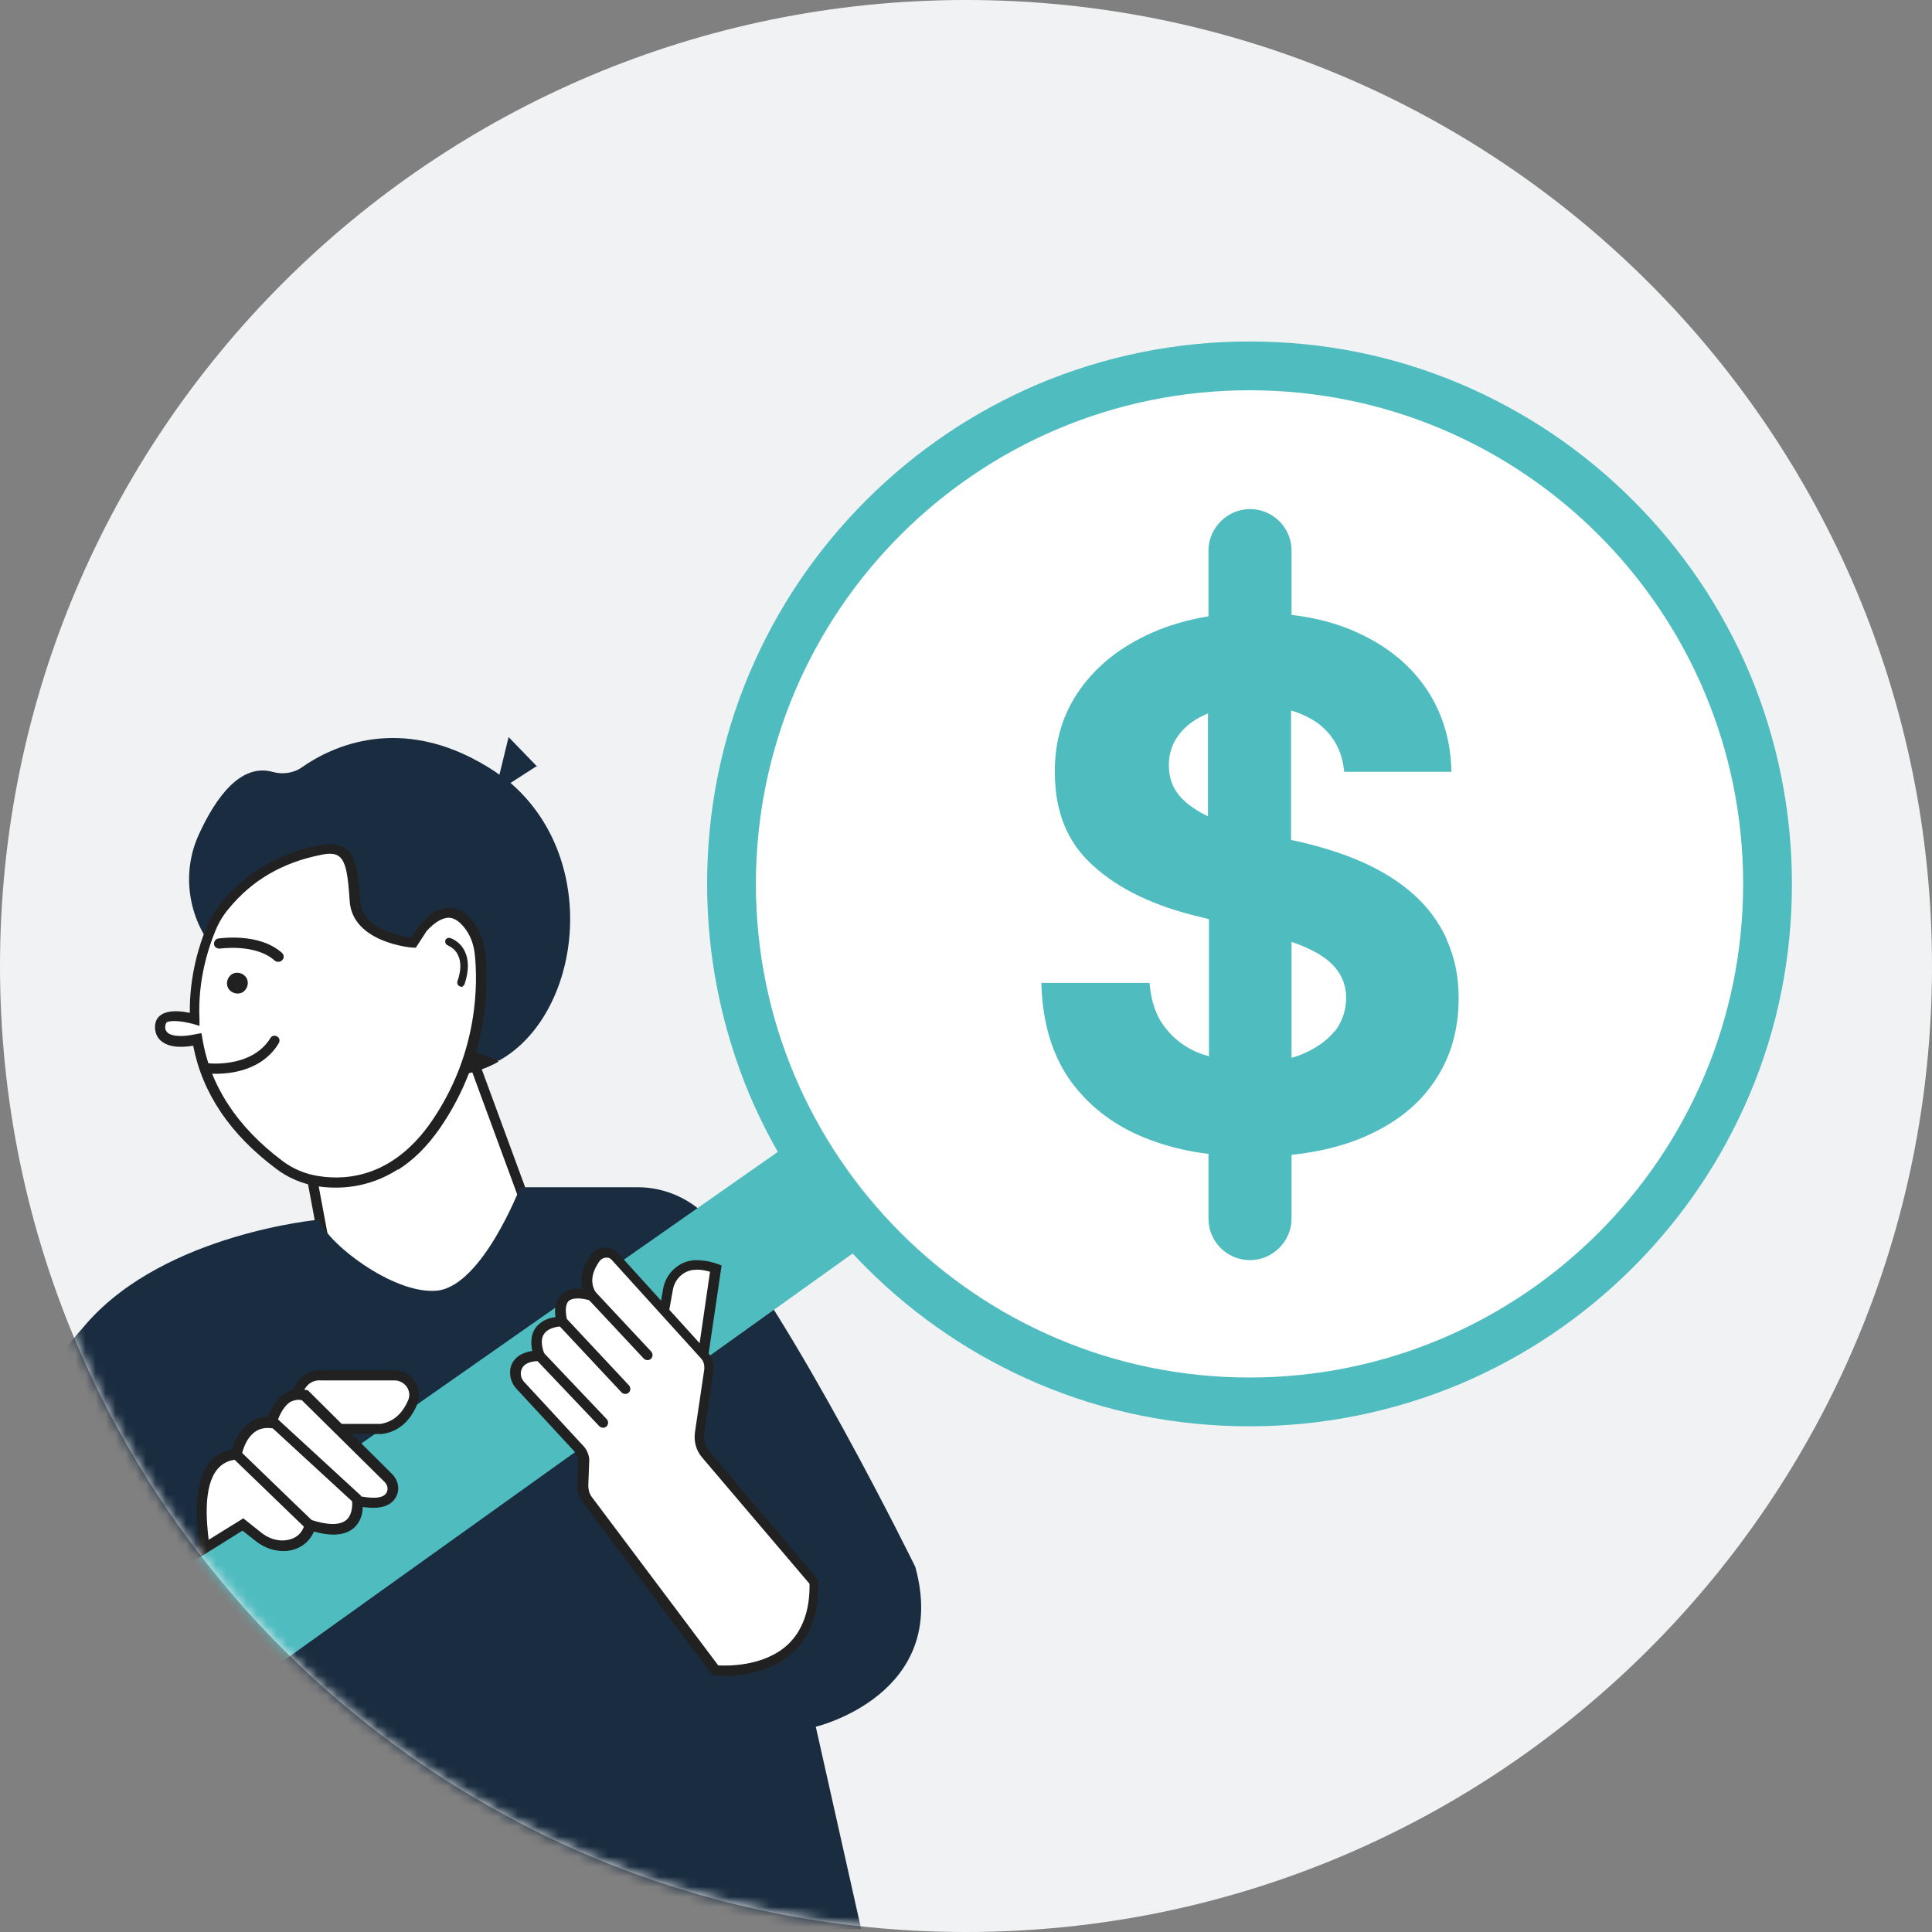 <svg width="192" height="192" viewBox="0 0 192 192" fill="none" xmlns="http://www.w3.org/2000/svg">
<rect x="0" y="0" width="192" height="192" fill="#808080" stroke="none"/>
<g clip-path="url(#clip0_338_17793)">
<path d="M96 192C149.019 192 192 149.019 192 96C192 42.981 149.019 0 96 0C42.981 0 0 42.981 0 96C0 149.019 42.981 192 96 192Z" fill="#F0F2F3"/>
<mask id="mask0_338_17793" style="mask-type:luminance" maskUnits="userSpaceOnUse" x="0" y="0" width="192" height="192">
<path d="M96 192C149.019 192 192 149.019 192 96C192 42.981 149.019 0 96 0C42.981 0 0 42.981 0 96C0 149.019 42.981 192 96 192Z" fill="white"/>
</mask>
<g mask="url(#mask0_338_17793)">
<path d="M124.896 137.088C152.492 137.088 174.864 114.716 174.864 87.12C174.864 59.523 152.492 37.152 124.896 37.152C97.299 37.152 74.928 59.523 74.928 87.12C74.928 114.716 97.299 137.088 124.896 137.088Z" fill="white"/>
<path d="M30.336 113.376L34.848 137.664L49.776 141.504L56.64 131.472L45.408 100.944L30.336 113.376Z" fill="white"/>
<path d="M49.968 142.08L34.416 138.048L29.76 113.136L45.6 100.08L57.168 131.52L49.968 142.08ZM35.28 137.232L49.536 140.928L56.064 131.376L45.168 101.76L30.864 113.568L35.28 137.232Z" fill="#212121"/>
<path d="M49.536 105.504C49.536 105.504 47.04 107.136 42.432 107.184L47.856 102.288L49.536 105.504Z" fill="#212121"/>
<path d="M53.376 76.176L50.544 73.248L49.632 76.992C49.248 76.704 48.864 76.464 48.48 76.224C39.791 70.896 32.928 74.208 30.047 76.224C29.183 76.848 28.08 76.992 27.072 76.704C23.856 75.84 21.408 79.344 19.776 82.896C18 86.736 18.672 91.248 21.407 94.512L22.272 95.52L49.584 105.408C57.696 100.896 59.807 85.632 50.736 77.808L53.423 76.08L53.376 76.176Z" fill="#1A2D40"/>
<path d="M46.752 92.064C45.888 90.816 44.304 89.712 42.096 92.256L41.184 93.696C41.184 93.696 35.616 93.264 35.376 89.568C35.088 85.872 34.944 83.856 31.92 84.48C29.136 85.056 25.44 86.352 22.464 90C21.888 90.672 21.456 91.44 21.12 92.256C20.4 93.984 19.296 97.296 19.488 101.232C18.096 100.848 15.84 100.512 15.984 102.144C16.128 103.776 18.384 103.584 19.68 103.296C20.352 107.328 22.512 111.792 27.792 115.728C28.944 116.592 30.288 117.12 31.68 117.36C34.608 117.792 39.456 117.408 43.392 111.696C48.24 104.64 48.048 97.44 47.76 94.8C47.664 93.84 47.328 92.88 46.752 92.064Z" fill="white"/>
<path d="M39.552 116.208C36.48 118.176 33.456 118.176 31.536 117.888C30.048 117.648 28.656 117.072 27.456 116.16C22.896 112.752 20.112 108.672 19.2 103.92C17.808 104.16 16.752 104.016 16.128 103.536C15.696 103.248 15.456 102.768 15.408 102.24C15.36 101.52 15.648 101.136 15.888 100.944C16.464 100.464 17.472 100.368 18.864 100.656C18.816 96.864 19.872 93.696 20.544 92.112C20.928 91.248 21.408 90.432 21.984 89.712C24.48 86.688 27.648 84.816 31.728 84C32.88 83.76 33.744 83.856 34.368 84.336C35.472 85.2 35.616 87.024 35.808 89.568C36 92.352 39.792 93.024 40.896 93.168L41.712 91.92C42.768 90.72 43.776 90.144 44.784 90.24C45.648 90.24 46.464 90.816 47.184 91.824C47.76 92.688 48.144 93.696 48.24 94.752C48.528 97.584 48.672 104.88 43.776 112.032C42.432 114 40.992 115.344 39.552 116.256V116.208ZM16.608 101.616C16.608 101.616 16.608 101.616 16.56 101.616C16.56 101.616 16.416 101.76 16.416 102.096C16.416 102.384 16.56 102.528 16.704 102.672C17.184 103.008 18.192 103.056 19.488 102.768L20.016 102.672L20.112 103.2C20.88 107.904 23.568 111.984 28.032 115.344C29.088 116.16 30.384 116.688 31.68 116.88C34.752 117.36 39.216 116.784 42.912 111.408C47.616 104.544 47.472 97.536 47.184 94.848C47.088 93.936 46.8 93.072 46.272 92.352C45.744 91.632 45.216 91.248 44.64 91.2C43.968 91.2 43.2 91.632 42.384 92.544L41.328 94.176H41.04C40.8 94.176 35.04 93.648 34.752 89.568C34.608 87.408 34.464 85.68 33.696 85.104C33.312 84.816 32.736 84.768 31.872 84.96C28.032 85.728 25.008 87.504 22.704 90.336C22.176 90.96 21.744 91.68 21.408 92.496C20.736 94.128 19.632 97.392 19.824 101.28V101.952L19.2 101.76C17.712 101.376 16.848 101.424 16.512 101.616H16.608Z" fill="#212121"/>
<path d="M25.872 105.552C23.472 107.088 20.448 106.656 20.304 106.656C20.016 106.656 19.824 106.368 19.872 106.08C19.872 105.792 20.16 105.6 20.448 105.648C20.448 105.648 24.96 106.272 26.88 103.152C27.024 102.912 27.312 102.864 27.552 103.008C27.792 103.152 27.84 103.44 27.696 103.68C27.216 104.496 26.544 105.12 25.872 105.552Z" fill="#212121"/>
<path d="M27.936 95.52C27.744 95.616 27.504 95.616 27.312 95.472C25.392 93.744 21.888 94.272 21.84 94.272C21.552 94.272 21.312 94.128 21.264 93.84C21.264 93.552 21.408 93.312 21.696 93.264C21.84 93.264 25.728 92.64 28.032 94.704C28.224 94.896 28.272 95.232 28.032 95.424C28.032 95.424 27.984 95.472 27.936 95.52Z" fill="#212121"/>
<path d="M24.479 97.152C24.767 97.632 24.623 98.256 24.143 98.592C23.663 98.88 23.039 98.736 22.703 98.256C22.415 97.776 22.559 97.152 23.039 96.816C23.519 96.528 24.143 96.672 24.479 97.152Z" fill="#212121"/>
<path d="M46.031 98.016C45.935 98.064 45.839 98.112 45.695 98.016C45.503 97.968 45.407 97.728 45.455 97.536C45.839 96.432 45.839 95.568 45.503 94.896C45.167 94.176 44.495 93.984 44.495 93.936C44.303 93.888 44.207 93.648 44.255 93.456C44.303 93.264 44.543 93.168 44.735 93.216C44.735 93.216 45.695 93.504 46.175 94.512C46.607 95.376 46.607 96.48 46.175 97.776C46.175 97.872 46.079 97.92 46.031 97.968V98.016Z" fill="#212121"/>
<path d="M31.776 121.2C31.776 121.2 16.56 122.544 8.688 131.424C3.264 137.568 -4.32 148.512 -8.496 154.752C-11.568 159.312 -11.376 165.408 -7.872 169.632C-6.72 171.024 -5.184 172.224 -3.168 172.944C4.848 175.776 15.408 166.416 15.408 166.416L19.248 191.712H85.584L81.072 171.6C81.072 171.6 94.464 168.432 90.96 155.712C90.96 155.712 78.768 130.848 70.704 121.392C68.88 119.232 66.192 117.984 63.36 117.984H51.696C51.696 117.984 47.952 127.728 43.488 128.256C39.024 128.736 32.16 123.216 31.776 121.2Z" fill="#1A2D40"/>
<path d="M88.032 122.208L0.768 184.656C-2.304 186.864 -6.576 186.144 -8.784 183.024C-10.944 179.952 -10.176 175.68 -7.104 173.568L80.784 112.032L88.032 122.208Z" fill="#4FBCC0"/>
<path d="M65.616 132.48L66.384 128.16C66.624 126.816 67.776 125.76 69.12 125.712C69.696 125.712 70.32 125.808 71.136 126.096L69.744 135.6L65.616 132.48Z" fill="white"/>
<path d="M70.128 136.512L65.088 132.72L65.904 128.064C66.192 126.48 67.536 125.28 69.12 125.232C69.792 125.232 70.512 125.328 71.328 125.616L71.712 125.76L70.128 136.512ZM66.144 132.24L69.36 134.64L70.56 126.384C70.032 126.24 69.552 126.144 69.12 126.192C68.016 126.192 67.056 127.056 66.864 128.208L66.144 132.24Z" fill="#212121"/>
<path d="M58.32 149.04L71.04 165.984C71.04 165.984 81.168 167.136 80.928 157.2L70.176 144.528C69.648 143.904 69.456 143.136 69.552 142.368L70.464 136.224C70.56 135.648 70.368 135.072 69.984 134.64L61.152 124.896C60.624 124.32 59.664 124.32 59.184 124.992C58.464 125.952 57.84 127.392 58.848 128.832C58.848 128.832 54.96 127.392 55.824 131.328C55.824 131.328 52.368 131.28 53.568 134.736C53.568 134.736 51.6 134.64 51.216 136.08C51.072 136.656 51.216 137.232 51.648 137.712L57.552 144.096C57.792 144.384 57.936 144.768 57.936 145.152L57.84 147.6C57.84 148.128 57.984 148.656 58.32 149.088V149.04Z" fill="white"/>
<path d="M72.048 166.512C71.424 166.512 71.04 166.512 70.992 166.464H70.8L57.936 149.328C57.552 148.8 57.36 148.176 57.36 147.504L57.456 145.056C57.456 144.816 57.36 144.576 57.216 144.384L51.312 138C50.784 137.424 50.592 136.656 50.736 135.936C51.024 134.736 52.176 134.352 52.896 134.256C52.704 133.344 52.8 132.528 53.232 131.952C53.76 131.232 54.624 130.944 55.2 130.896C55.056 129.84 55.296 129.072 55.824 128.592C56.4 128.064 57.264 128.016 57.888 128.112C57.6 127.056 57.888 125.856 58.704 124.704C59.04 124.272 59.52 124.032 60.048 123.984C60.576 123.984 61.104 124.176 61.44 124.56L70.272 134.304C70.752 134.832 70.992 135.552 70.896 136.272L69.984 142.416C69.888 143.04 70.08 143.712 70.464 144.192L81.312 157.008V157.2C81.408 160.272 80.544 162.624 78.768 164.256C76.56 166.272 73.488 166.56 71.904 166.56L72.048 166.512ZM71.328 165.504C72.24 165.552 75.84 165.648 78.24 163.488C79.728 162.096 80.496 160.08 80.448 157.392L69.792 144.864C69.168 144.144 68.928 143.232 69.072 142.272L69.984 136.128C70.032 135.696 69.936 135.264 69.648 134.976L60.816 125.232C60.672 125.04 60.432 124.944 60.192 124.992C59.952 124.992 59.76 125.136 59.616 125.28C58.752 126.48 58.608 127.584 59.28 128.544L60.192 129.84L58.704 129.264C58.32 129.12 57.12 128.832 56.544 129.264C56.112 129.648 56.208 130.512 56.352 131.184L56.496 131.808H55.872C55.872 131.808 54.624 131.808 54.096 132.528C53.76 132.96 53.76 133.632 54.096 134.544L54.336 135.264H53.616C53.616 135.264 52.032 135.168 51.792 136.224C51.696 136.608 51.792 137.04 52.128 137.376L58.032 143.76C58.368 144.144 58.56 144.672 58.56 145.152L58.464 147.6C58.464 148.032 58.56 148.416 58.8 148.752L71.376 165.504H71.328Z" fill="#212121"/>
<path d="M59.952 141.888C59.808 141.888 59.664 141.84 59.568 141.744L53.232 135.072C53.04 134.88 53.04 134.544 53.232 134.352C53.424 134.16 53.76 134.16 53.952 134.352L60.288 141.024C60.48 141.216 60.48 141.552 60.288 141.744C60.192 141.84 60.048 141.888 59.952 141.888Z" fill="#212121"/>
<path d="M62.16 138.528C62.016 138.528 61.872 138.48 61.776 138.384L55.488 131.664C55.296 131.472 55.296 131.136 55.488 130.944C55.68 130.752 56.016 130.752 56.208 130.944L62.496 137.664C62.688 137.856 62.688 138.192 62.496 138.384C62.4 138.48 62.256 138.528 62.16 138.528Z" fill="#212121"/>
<path d="M64.368 135.168C64.224 135.168 64.08 135.12 63.984 135.024L58.512 129.168C58.32 128.976 58.32 128.64 58.512 128.448C58.704 128.256 59.04 128.256 59.232 128.448L64.704 134.304C64.896 134.496 64.896 134.832 64.704 135.024C64.608 135.12 64.464 135.168 64.368 135.168Z" fill="#212121"/>
<path d="M29.184 140.4C29.184 140.4 29.184 136.464 32.016 136.704H39.216C40.608 136.704 41.52 138.096 41.04 139.344C40.56 140.544 39.648 141.792 37.872 142.032H31.248L29.184 140.4Z" fill="white"/>
<path d="M37.92 142.512H31.104L28.704 140.64V140.4C28.704 140.304 28.704 138 30 136.848C30.576 136.32 31.248 136.128 32.064 136.176H39.216C40.032 136.176 40.8 136.56 41.232 137.28C41.664 137.952 41.76 138.816 41.472 139.536C40.752 141.264 39.552 142.32 37.92 142.512ZM31.44 141.504H37.824C39.072 141.312 39.984 140.496 40.56 139.152C40.752 138.72 40.704 138.24 40.416 137.808C40.128 137.424 39.696 137.184 39.216 137.184H31.968C31.44 137.136 31.008 137.28 30.672 137.568C29.904 138.24 29.76 139.584 29.712 140.16L31.44 141.504Z" fill="#212121"/>
<path d="M20.304 153.792C20.304 153.024 18.624 144.816 23.472 144.48C23.472 144.48 24.048 140.976 26.976 141.312C26.976 141.312 27.792 137.952 30.24 138.624L38.544 146.832C38.976 147.264 39.12 147.888 38.88 148.416C38.592 149.04 37.728 149.616 35.472 149.088C35.472 149.088 36.144 153.264 30.768 151.536C30.768 151.536 30.48 153.36 28.416 153.552C27.456 153.648 26.448 153.312 25.68 152.736L24.048 151.44L20.256 153.792H20.304Z" fill="white"/>
<path d="M19.824 154.704V153.792C19.824 153.744 19.824 153.504 19.776 153.264C19.584 151.68 19.056 147.456 20.832 145.296C21.408 144.576 22.176 144.192 23.088 144.048C23.424 142.704 24.48 140.784 26.64 140.784C26.88 140.16 27.408 138.96 28.416 138.384C29.04 138.048 29.712 137.952 30.432 138.144H30.576L38.976 146.496C39.552 147.072 39.744 147.936 39.408 148.656C39.072 149.376 38.256 150.096 36.048 149.76C36.048 150.384 35.856 151.248 35.136 151.872C34.272 152.592 32.976 152.688 31.2 152.208C30.864 152.976 30.096 153.936 28.56 154.128C27.456 154.224 26.352 153.888 25.44 153.168L24.096 152.112L19.872 154.752L19.824 154.704ZM24.144 150.864L26.016 152.352C26.688 152.88 27.552 153.168 28.368 153.072C30.048 152.88 30.24 151.536 30.288 151.44L30.384 150.864L30.96 151.056C32.592 151.584 33.792 151.584 34.416 151.056C35.136 150.432 34.992 149.184 34.992 149.184L34.896 148.464L35.616 148.656C36.528 148.848 38.112 149.088 38.448 148.272C38.592 147.936 38.496 147.552 38.208 147.264L30 139.152C29.568 139.056 29.232 139.152 28.896 139.296C28.08 139.776 27.6 141.024 27.504 141.504L27.408 141.936H26.976C24.528 141.6 24.048 144.528 24 144.672V145.056C23.952 145.056 23.52 145.056 23.52 145.056C22.704 145.104 22.08 145.44 21.6 146.016C20.16 147.744 20.544 151.392 20.736 153.024L24.144 150.912V150.864Z" fill="#212121"/>
<path d="M23.823 144.161L23.123 144.886L30.409 151.922L31.109 151.197L23.823 144.161Z" fill="#212121"/>
<path d="M27.417 140.866L26.735 141.608L35.215 149.406L35.897 148.664L27.417 140.866Z" fill="#212121"/>
<path d="M124.176 38.784C151.296 38.784 173.232 60.768 173.232 87.84C173.232 114.912 151.248 136.896 124.176 136.896C97.104 136.896 75.12 114.912 75.12 87.84C75.12 60.768 97.104 38.784 124.176 38.784ZM124.176 33.936C116.88 33.936 109.824 35.376 103.2 38.16C96.768 40.896 91.008 44.784 86.064 49.728C81.12 54.672 77.232 60.432 74.496 66.864C71.664 73.536 70.272 80.592 70.272 87.84C70.272 95.088 71.712 102.192 74.496 108.816C77.232 115.248 81.12 121.008 86.064 125.952C91.008 130.896 96.768 134.784 103.2 137.52C109.872 140.352 116.928 141.744 124.176 141.744C131.424 141.744 138.528 140.304 145.152 137.52C151.584 134.784 157.344 130.896 162.288 125.952C167.232 121.008 171.12 115.248 173.856 108.816C176.688 102.144 178.08 95.088 178.08 87.84C178.08 80.592 176.64 73.488 173.856 66.864C171.12 60.432 167.232 54.672 162.288 49.728C157.344 44.784 151.584 40.896 145.152 38.16C138.48 35.328 131.424 33.936 124.176 33.936Z" fill="#4FBCC0"/>
<path d="M143.76 93.312C142.992 91.632 141.888 90.144 140.496 88.896C139.104 87.648 137.424 86.592 135.504 85.728C133.584 84.864 131.472 84.192 129.168 83.664L128.304 83.472V70.608C129.312 70.896 130.176 71.328 130.944 71.856C132.48 73.008 133.392 74.592 133.584 76.704H144.24C144.192 73.584 143.328 70.8 141.744 68.448C140.112 66.048 137.856 64.224 134.928 62.88C132.96 61.968 130.752 61.392 128.352 61.104V54.72C128.352 52.416 126.48 50.592 124.224 50.592C121.968 50.592 120.096 52.464 120.096 54.72V61.248C118.08 61.584 116.208 62.112 114.48 62.88C111.456 64.224 109.104 66.048 107.376 68.448C105.648 70.848 104.784 73.632 104.832 76.8C104.832 80.688 106.08 83.76 108.672 86.064C111.216 88.368 114.72 90.048 119.184 91.104L120.144 91.344V104.976C119.904 104.88 119.664 104.832 119.376 104.736C117.84 104.16 116.64 103.248 115.776 102.096C114.864 100.944 114.384 99.456 114.24 97.68H103.488C103.584 101.472 104.496 104.64 106.224 107.184C108 109.728 110.448 111.696 113.568 112.992C115.536 113.808 117.696 114.384 120.096 114.672V121.104C120.096 123.408 121.968 125.232 124.224 125.232C126.48 125.232 128.352 123.36 128.352 121.104V114.768C131.04 114.48 133.44 113.904 135.552 112.992C138.576 111.696 140.928 109.872 142.512 107.52C144.144 105.168 144.96 102.384 144.96 99.168C144.96 96.96 144.528 95.04 143.76 93.36V93.312ZM118.608 80.304C117.84 79.776 117.216 79.2 116.784 78.48C116.352 77.76 116.16 76.944 116.16 76.032C116.16 74.88 116.496 73.872 117.168 73.008C117.84 72.096 118.8 71.424 120.048 70.896V81.12C119.52 80.88 119.04 80.592 118.608 80.304ZM132.624 102.48C131.856 103.44 130.752 104.208 129.36 104.784C129.024 104.928 128.688 105.024 128.352 105.12V93.6C128.832 93.792 129.312 93.936 129.696 94.128C131.04 94.704 132.048 95.376 132.72 96.192C133.392 97.008 133.776 97.968 133.776 99.168C133.776 100.368 133.392 101.568 132.624 102.528V102.48Z" fill="#4FBCC0"/>
</g>
</g>
<defs>
<clipPath id="clip0_338_17793">
<rect width="192" height="192" fill="white"/>
</clipPath>
</defs>
</svg>
